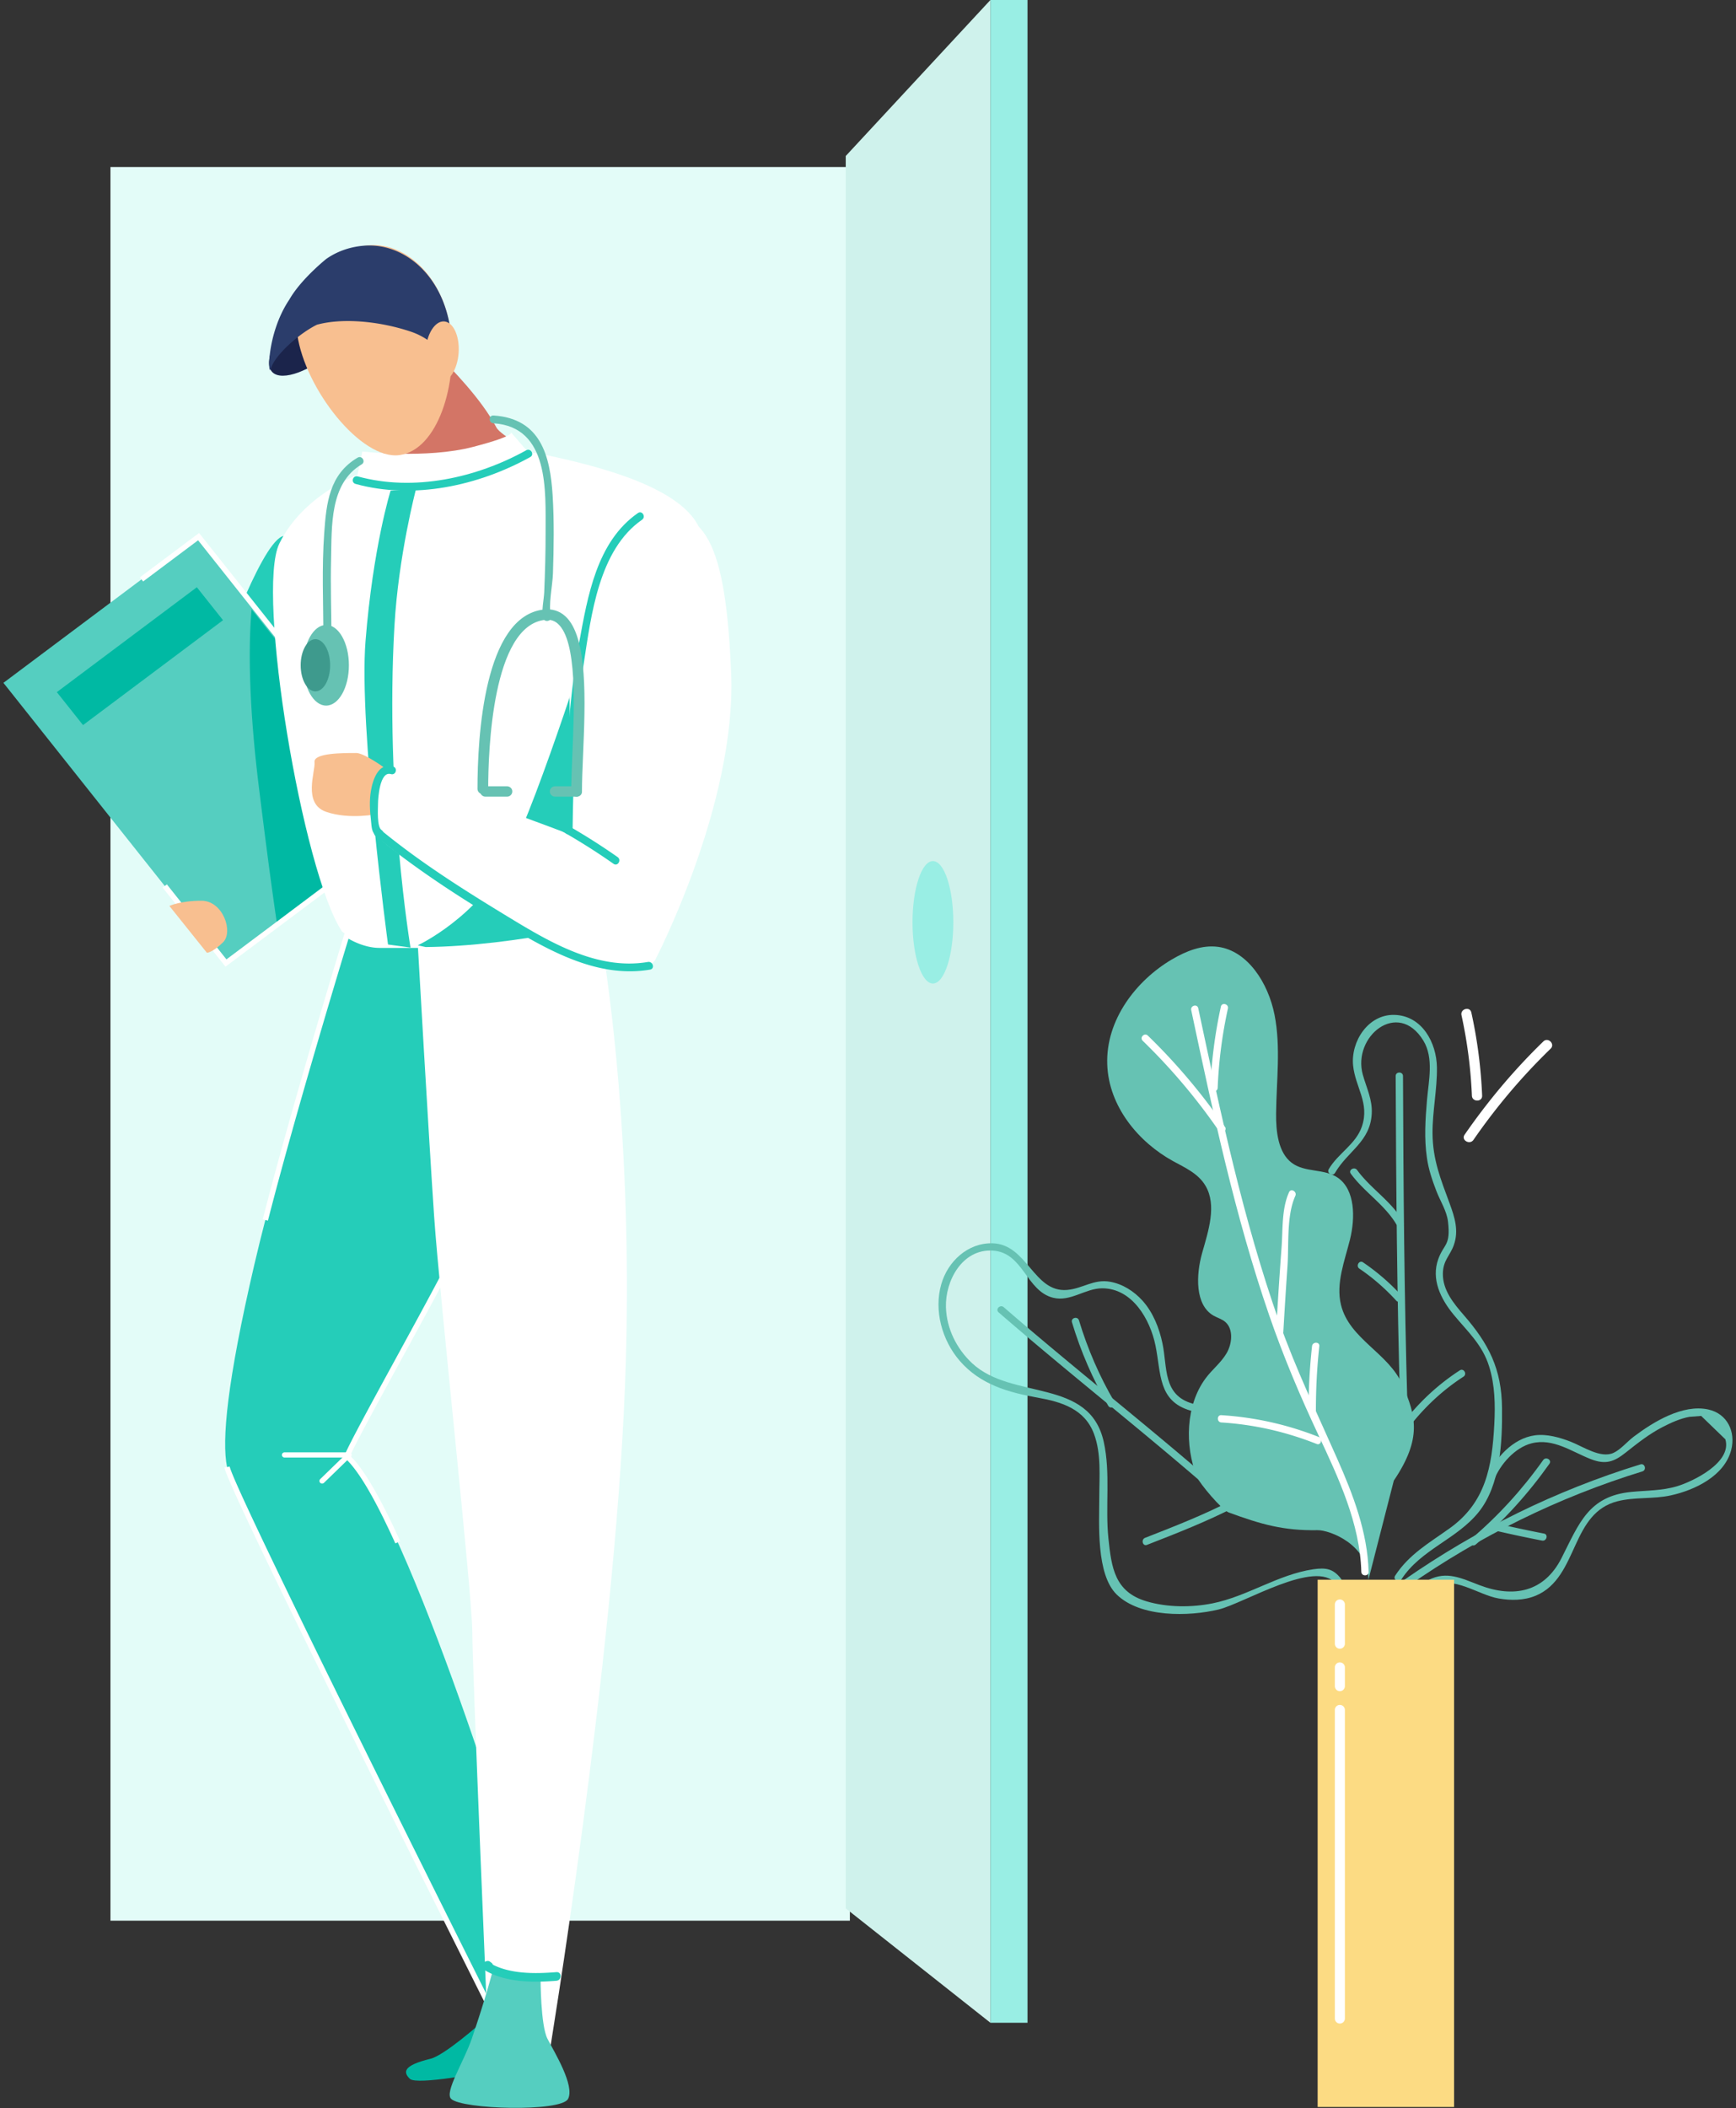 <svg width="468" height="568" fill="none" xmlns="http://www.w3.org/2000/svg"><rect width="100%" height="100%" fill="#333333" stroke="none"/><path d="M229.113 517.496H29.779V45h199.334v472.496z" fill="#E3FCF8"/><path d="M51.648 216.753s47.182-35.314 45.999-37.434c-1.185-2.118-15.465-37.597-21.645-34.772-6.181 2.825-17.334 35.051-17.334 35.051l-7.02 37.155z" fill="#25CDB9"/><path d="M78.35 196.316s-18.491 5.744-30.258 9.847-15.97 6.566-15.97 6.566l.84 11.488s10.927 3.282 31.1 3.282c20.173 0 22.695-1.642 22.695-1.642l-8.407-29.541z" fill="url(#paint0_linear_433_194)"/><path d="M118.514 254.695h-16.162c-4.647 0-8.817-2.868-8.817-2.868s-17.631 57.377-24.977 88.935c-7.347 31.559-8.816 47.336-7.347 54.509 1.47 7.172 71.996 147.749 71.996 147.749s8.815-25.821 8.815-28.689c0-2.869-32.324-107.584-48.487-121.928 2.94-7.173 30.856-55.944 32.325-61.681 1.469-5.739-7.346-76.027-7.346-76.027z" fill="#25CDB9"/><path d="M106.574 415.839c-5.498-12.121-10.048-19.83-13.525-22.916l-.368-.327.184-.45c1.291-3.148 7.353-14.247 13.77-25.996 8.304-15.201 17.716-32.431 18.526-35.595 1.127-4.403-4.228-50.717-7.286-75.157h-15.522c-3.618 0-6.906-1.618-8.396-2.479-1.975 6.462-14.19 46.639-21.726 75.954l-1.403-.339c8.186-31.837 21.88-76.459 22.016-76.905l.288-.935.822.563c.04.028 4.046 2.739 8.399 2.739h16.802l.077.617c.361 2.876 8.815 70.483 7.33 76.279-.852 3.332-9.9 19.896-18.651 35.914-6.125 11.217-11.928 21.839-13.517 25.423 3.572 3.412 8.112 11.159 13.501 23.044l-1.321.566zM133.334 544.874l-.777-1.549c-.12-.241-12.271-24.462-26.395-52.911-2.385-4.803-4.827-9.733-7.287-14.703-24.824-50.173-37.736-77.191-38.373-80.304l1.417-.273c.422 2.061 7.401 17.607 38.259 79.969 2.458 4.969 4.902 9.9 7.286 14.701a16154.15 16154.15 0 0025.614 51.356c3.499-10.317 8.222-24.911 8.222-26.829h1.444c0 2.897-7.946 26.254-8.851 28.908l-.559 1.635z" fill="#fff"/><path d="M112.637 254.694s2.938 51.641 4.407 73.157c1.47 21.518 10.286 101.846 10.286 111.888 0 10.041 4.408 113.32 4.408 113.32l16.162 1.436s17.631-106.149 20.57-180.742c2.938-74.589-7.346-126.23-7.346-126.23s-13.224 0-23.509 2.868c-4.847 1.352-4.531 2.308-24.978 4.303z" fill="#fff"/><path d="M60.914 259.472l52.611-39.391-59.992-75.491L.922 183.981l59.992 75.491z" fill="#55CEC0"/><path d="M60.785 260.455L43.844 239.14l1.144-.857 16.056 20.207 51.469-38.536-59.111-74.381-14.814 11.093-.883-1.11 15.958-11.949 60.875 76.601-53.753 40.247z" fill="#fff"/><path d="M98.062 230.645L74.588 248.3c-.882-5.876-2.412-16.849-4.839-36.562-3.167-25.732-2.52-41.045-1.916-47.562L102 207.362a1917.737 1917.737 0 01-3.939 23.283z" fill="#00B9A3"/><path d="M96.418 127.915s-14.786 5.501-21.123 18.561c-6.338 13.06 6.337 88.676 16.898 104.486 11.971 10.312 76.75-.687 82.383-7.561 5.632-6.873 16.009-90.344 14.785-98.299-2.111-13.749-30.277-19.936-42.95-22.685-12.674-2.75-49.993 5.498-49.993 5.498z" fill="#fff"/><path d="M112.637 254.697s16.146-7.504 24.551-23.915c8.407-16.413 23.536-64.828 23.536-64.828s11.661 13.316 23.579 30.4c-3.107 22.137-6.981 43.695-9.727 47.046-3.913 4.776-36.362 11.539-59.829 11.769l-2.11-.472z" fill="#25CDB9"/><path d="M142.333 123.711c1.312-2.626-7.213-6.054-8.554-8.608-3.969-7.561-12.149-15.886-15.889-19.628-4.592-4.595-13.601-2.618-13.601-2.618s0 24.289-.656 28.228c-.655 3.938-5.965 6.637-5.965 6.637s.718 5.835 22.363 3.865c13.965-1.27 20.99-5.25 22.302-7.876z" fill="#D37566"/><path d="M74.063 90.21a46.836 46.836 0 011.16-3.367 15.011 15.011 0 00-1.16 3.368zM75.266 86.747c.014-.021.02-.047.034-.068l-.006-.007s-.014.028-.028.075z" fill="#146ECF"/><path d="M143.189 122.773l-5.582-6.465s2.522.821-10.086 4.103c-12.609 3.283-29.84 1.231-29.84 1.231l-1.26 6.154s4.333 6.312 16.391 6.155c12.057-.157 24.496-4.535 27.45-5.723 6.171-2.483 2.927-5.455 2.927-5.455z" fill="#fff"/><path d="M110.668 255.31s-6.932-41.274-4.332-86.677c1.085-18.959 5.777-36.705 5.777-36.705l-6.814.268s-4.742 15.155-6.761 40.565c-1.842 23.181 6.065 81.723 6.065 81.723l6.065.826z" fill="#25CDB9"/><path d="M110.29 211.907s-10.927-9.026-14.289-9.026-11.489-.035-11.207 2.445c.28 2.479-3.272 11.207 3.127 13.408 6.4 2.2 13.964.56 13.964.56l6.724-.821 1.681-6.566z" fill="#F8BF90"/><path d="M176.688 258.525s21.828-41.933 20.42-76.992c-1.409-35.057-7.042-46.743-23.237-41.931-16.195 4.811-20.419 26.121-20.419 37.808 0 11.686.704 47.586.704 47.586s-45.525-17.191-49.75-17.191c-4.223 0-4.064 12.288-3.361 16.413.705 4.123 50.999 34.994 59.449 35.681 14.082 3.438 16.194-1.374 16.194-1.374z" fill="#fff"/><path d="M130.891 543.901c-1.855 1.8-11.239 9.928-14.838 10.801-7.418 1.801-7.418 3.601-5.564 5.401 1.855 1.8 20.402-1.8 20.402-1.8v-14.402z" fill="#00B9A3"/><path d="M145.728 533.099s0 12.602 1.855 16.203c1.854 3.6 7.418 12.602 5.564 16.202-1.855 3.6-28.598 2.846-31.53 0-1.854-1.8 3.45-10.045 5.564-16.202 3.71-10.802 5.564-18.003 5.564-18.003l12.983 1.8z" fill="#55CEC0"/><path d="M79.74 84.873c-5.245 4.905-8.997 12.665-6.328 15.385 2.67 2.72 10.751-.63 15.996-5.535 5.245-4.906 7.33-11.088 4.661-13.809-2.67-2.72-9.086-.948-14.329 3.96z" fill="#1B244B"/><path d="M80.142 90.14c2.088 14.616 17.2 33.89 27.553 32.481 10.353-1.409 15.816-19.26 13.727-33.877-2.089-14.616-12.51-23.983-22.864-22.573-10.353 1.41-20.504 9.352-18.416 23.968z" fill="#F8BF90"/><path d="M73.097 99.166c.885-3.194 7.046-9.027 12.32-11.667 6.71-1.856 16.61-1.056 25.306 1.847 6.441 2.152 9.721 7.118 10.986 9.545.271-3.4.185-6.856-.287-10.147-2.092-14.614-12.427-23.16-22.864-22.573-3.803.214-7.436 1.415-10.464 3.497-.026.012-.049.036-.075.049-.03.02-.065.049-.1.074a57.287 57.287 0 00-3.147 2.789c-2.217 2.1-5.03 5.09-6.764 8.123-6.328 9.418-5.797 21.657-4.911 18.463z" fill="#2B3D6B"/><path d="M114.731 94.463c-.302 4.501 1.447 8.277 3.907 8.435 2.46.157 4.699-3.363 5.001-7.864.303-4.5-1.446-8.275-3.906-8.433-2.46-.157-4.699 3.363-5.002 7.862zM45.668 244.093s2.889-1.402 8.667-1.402c5.777 0 8.666 8.413 5.777 11.217-2.889 2.804-4.333 2.804-4.333 2.804l-10.111-12.619z" fill="#F8BF90"/><path d="M22.38 195.365l37.743-28.261-7.057-8.88-37.744 28.26 7.058 8.881z" fill="#00B9A3"/><path d="M95.865 130.39c15.719 4.313 33.185.459 47.088-7.247 1.21-.672.12-2.49-1.094-1.817-13.395 7.425-30.261 11.195-45.417 7.037-1.344-.369-1.919 1.66-.577 2.027zM171.984 138.226c-11.141 7.71-13.579 22.555-15.821 34.763-3.076 16.759-3.755 33.785-3.968 50.774-.017 1.353 2.15 1.355 2.167 0 .188-15.071.708-30.174 3.025-45.099 1.982-12.756 4.004-30.534 15.691-38.622 1.125-.78.045-2.604-1.094-1.816z" fill="#25CDB9"/><path d="M147.049 221.509a172.78 172.78 0 0118.352 11.23c1.132.794 2.214-1.03 1.093-1.817a172.759 172.759 0 00-18.351-11.229c-1.224-.649-2.319 1.167-1.094 1.816zM101.221 225.22c11.991 9.838 25.291 18.27 38.743 26.098 10.62 6.18 22.558 12.082 35.274 9.928 1.391-.236.801-2.294-.587-2.058-13.659 2.313-26.576-5.422-37.69-12.174-11.808-7.176-23.53-14.562-34.183-23.306-1.076-.881-2.64.623-1.557 1.512zM132.434 528.789c-.127-.089-.254-.18-.38-.27-.348-.248-.856-.179-1.21 0-.122.06-.243.122-.363.184-.833.419-.724 1.565 0 2.01 5.58 3.444 13.117 3.487 19.5 2.973 1.528-.123 1.541-2.453 0-2.329-5.98.481-13.061.572-18.289-2.654v2.01c-.156.029-.312.059-.47.087 1.247.889 2.444-1.132 1.212-2.011z" fill="#25CDB9"/><path d="M105.955 206.508c-3.998-1.183-5.504 3.744-5.984 6.702-.422 2.611-.26 5.237.036 7.85.204 1.806.11 3.346 1.72 4.399 1.179.771 2.281-1.078 1.113-1.843-1.273-.832-.942-5.728-.935-7.08.006-1.381.454-8.86 3.465-7.968 1.357.402 1.937-1.659.585-2.06z" fill="#25CDB9"/><path d="M133.056 114.052c15.12.973 13.999 18.402 14.027 29.255.014 5.421-.142 10.842-.371 16.259-.088 2.069-.818 4.966-.256 6.992.361 1.305 2.453.751 2.089-.558-.79-2.854.418-8.217.522-11.489.224-6.999.35-14.032-.085-21.027-.66-10.648-3.209-20.717-15.926-21.535-1.393-.09-1.387 2.014 0 2.103zM96.4 123.31c-7.633 4.497-8.417 12.252-8.992 20.253-.68 9.431-.256 18.883-.213 28.324.006 1.353 2.173 1.356 2.167 0-.033-7.062-.284-14.12-.11-21.184.218-8.733-.452-20.455 8.24-25.579 1.191-.701.103-2.52-1.093-1.814z" fill="#66C2B3"/><path d="M155.445 214.65c-.797 0-1.445-.628-1.445-1.402 0-2.872.149-6.377.307-10.088.543-12.829 1.287-30.4-3.883-35.081-.959-.869-2.103-1.221-3.487-1.07-14.221 1.534-15.327 35.245-15.327 45.541 0 .774-.646 1.4-1.443 1.4s-1.444-.626-1.444-1.4c0-13.951 1.743-46.585 17.896-48.327 2.245-.242 4.186.368 5.775 1.806 6.141 5.559 5.395 23.129 4.797 37.246-.154 3.682-.303 7.159-.303 9.973 0 .774-.646 1.402-1.443 1.402z" fill="#66C2B3"/><path d="M136.668 214.65h-5.778c-.798 0-1.445-.628-1.445-1.402 0-.774.647-1.402 1.445-1.402h5.778c.797 0 1.443.628 1.443 1.402 0 .774-.646 1.402-1.443 1.402zM155.445 214.65h-5.778c-.797 0-1.444-.628-1.444-1.402 0-.774.647-1.402 1.444-1.402h5.778c.797 0 1.443.628 1.443 1.402 0 .774-.646 1.402-1.443 1.402zM94.057 179.248c0 6.001-2.749 10.866-6.139 10.866s-6.139-4.865-6.139-10.866c0-6.001 2.75-10.866 6.14-10.866 3.39 0 6.138 4.865 6.138 10.866z" fill="#66C2B3"/><path d="M89.001 179.248c0 3.883-1.78 7.031-3.972 7.031-2.194 0-3.972-3.148-3.972-7.031 0-3.884 1.778-7.032 3.972-7.032 2.193 0 3.972 3.148 3.972 7.032z" fill="#3E9A8D"/><path d="M94.056 392.712H76.722a.712.712 0 01-.722-.701c0-.387.324-.701.722-.701h17.334c.398 0 .722.314.722.701a.712.712 0 01-.722.701z" fill="#fff"/><path d="M86.836 399.723a.737.737 0 01-.511-.205.69.69 0 010-.993l7.222-7.01a.739.739 0 011.021 0 .687.687 0 010 .993l-7.222 7.01a.731.731 0 01-.51.205z" fill="#fff"/><path d="M228 42.03L267 0v545l-39-30.823V42.031z" fill="#CFF2EC"/><path d="M267 545h10V0h-10v545zM246 248.5c0 9.112 2.463 16.5 5.5 16.5s5.5-7.388 5.5-16.5-2.463-16.5-5.5-16.5-5.5 7.388-5.5 16.5z" fill="#99EEE4"/><g clip-path="url(#clip0_433_194)"><path d="M361.481 425.316c-2.04-2.616-3.987-3.008-7.44-2.5-9.493 1.4-17.76 7.296-27.147 9.177-5.693 1.143-12.186 1.124-17.8-.54-8.6-2.55-9.453-9.053-10.28-16.946-.893-8.575.614-17.554-1.253-25.994-3.841-17.4-24.687-11.146-35.476-21.2-4.185-3.898-6.9-9.333-7.075-15.105-.216-7.097 4.367-15.712 12.558-15.261 8.354.46 9.018 10.909 16.37 12.717 4.652 1.144 8.642-2.548 13.196-2.552 8.16-.007 12.934 8.435 14.36 15.387 1.547 7.537.64 15.012 9.467 17.569 1.213.352 1.733-1.543.52-1.893-8.04-2.331-6.733-9.712-8.093-16.199-.867-4.153-2.534-8.364-5.4-11.553-2.28-2.519-5.334-4.476-8.72-5.078-4.436-.792-7.387 1.856-11.611 2.208-9.025.752-10.713-12.342-20.089-12.57-6.654-.163-12.036 4.858-13.81 10.998-2.049 7.096.206 15.156 4.954 20.651 5.53 6.403 13.093 8.528 21.109 9.955 6.381 1.137 12.605 3.037 15.108 9.76 2.005 5.385 1.419 11.461 1.419 17.093-.014 7.087-.88 20.691 4.666 26.148 6.4 6.281 19.52 5.983 27.507 4.059 6.84-1.648 26.267-13.712 31.573-6.942.774.995 2.16-.404 1.387-1.389z" fill="#66C2B3"/><path d="M368.909 425.629c0-9.534-10.534-13.404-13.694-13.348-9.213.163-15.2-1.56-23.96-4.768-1.893-.692-7.893-7.885-8.56-9.533-3.413-8.581-2.986-19.405 2.267-26.539 1.747-2.393 4.133-4.19 5.667-6.766 1.546-2.574 1.92-6.498-.24-8.439-.947-.849-2.187-1.151-3.267-1.773-4.987-2.879-4.72-10.914-3.04-16.879 1.693-5.964 3.987-12.824.92-18.065-1.96-3.359-5.56-4.914-8.787-6.688-9.213-5.07-17.32-14.619-17.72-26.052-.413-12.039 7.84-22.616 17.387-28.254 3.853-2.272 8.173-3.997 12.507-3.409 7.92 1.076 13.506 9.664 15.213 18.344 1.707 8.681.507 17.691.413 26.576-.053 4.885.574 10.493 4.187 13.248 3.64 2.763 8.84 1.463 12.547 4.104 4.573 3.259 4.626 10.696 3.2 16.523-1.44 5.828-3.867 11.84-2.44 17.67 2.28 9.28 12.88 12.946 16.613 21.62 3.56 8.254 5.333 14.291-2.373 25.732l-6.84 26.696z" fill="#66C2B3"/><path d="M377.802 425.536c5.2-8.032 14.88-10.784 20.773-18.067 5.96-7.349 6.44-19.009 6.347-28.066-.093-10.562-3.56-17.304-10.307-25.068-2.733-3.148-5.693-6.71-5.64-11.171.054-3.639 1.934-4.805 2.96-7.719 1.374-3.87.24-7.441-1.12-11.152-2.413-6.542-4.573-11.789-4.626-18.914-.04-5.948 1.266-11.848 1.186-17.774-.093-6.642-3.986-13.98-11.493-14.16-7.04-.168-11.747 7.148-11.107 13.615.6 5.936 4.52 10.115 2.374 16.452-1.64 4.828-6.44 7.223-8.934 11.5-.64 1.093 1.067 2.083 1.694.991 3.44-5.896 9.493-8.34 9.893-15.954.2-3.778-1.4-6.898-2.4-10.452-2.907-10.304 9.453-20.428 16.307-9.229 2.88 4.709 1.426 10.877.986 16.024-.44 5.181-.786 10.435-.013 15.607.453 3.148 1.427 5.996 2.56 8.941 1.027 2.669 2.8 5.351 3.12 8.24.747 6.54-1.093 5.867-2.613 10.021-1.987 5.454.64 10.763 4.08 14.955 3.76 4.579 7.773 8.076 9.613 13.993 1.573 5.02 1.68 10.396 1.4 15.607-.6 11.405-2.307 21.071-12.067 28.039-5.44 3.89-10.946 7.002-14.666 12.749-.694 1.064 1.013 2.049 1.693.992z" fill="#66C2B3"/><path d="M386.107 427.385c5.866-2.966 12.24 2.299 17.906 3.298 3.307.582 6.84.554 9.987-.747 5.96-2.464 8.293-8.392 10.813-13.849 2.44-5.312 5.134-10.035 11.214-11.59 4.693-1.2 9.666-.545 14.4-1.588 6.48-1.425 14.426-5.214 16.266-12.19 1.294-4.934-1.026-9.838-6.173-10.956-6.947-1.511-14.88 3.398-20.093 7.326-1.76 1.326-3.507 3.471-5.454 4.366-3.453 1.593-8.293-1.752-11.546-3.018-2.947-1.138-6.44-2.142-9.654-1.708-5.92.804-10.8 6.155-12.88 11.467-.453 1.177 1.44 1.688 1.894.521 1.64-4.169 5.613-8.685 10.106-9.837 5.8-1.487 10.894 2.296 15.974 4.264 3.933 1.528 6.2.768 9.36-1.74 3.226-2.548 6.333-5.032 10-6.919 2.16-1.118 4.733-2.293 7.213-2.737 1.053-.081 2.12-.164 3.173-.247l6.52 6.299c1.88 6.256-8.773 11.372-13.026 12.647-4.067 1.218-8.187 1.117-12.347 1.526-11.547 1.135-14.067 8.526-18.8 17.832-4.667 9.18-12.907 10.802-22.107 7.291-4.866-1.853-8.813-3.897-13.733-1.407-1.133.572-.133 2.267.987 1.696z" fill="#66C2B3"/><path d="M321.135 272.164c5.893 27.673 11.8 55.453 21.027 82.245 3.8 11.019 8.293 21.667 13.253 32.208 5.427 11.58 11.227 23.87 11.573 36.891.04 1.26 2 1.265 1.974 0-.294-10.711-4.2-20.848-8.494-30.537-5.4-12.222-11.146-24.144-15.613-36.778-9.693-27.496-15.76-56.086-21.827-84.55-.266-1.236-2.16-.714-1.893.521z" fill="#fff"/><path d="M308.053 280.415a161.621 161.621 0 0120.48 24.198c.72 1.032 2.427.051 1.694-.992-6.134-8.865-13.04-17.088-20.787-24.596-.907-.88-2.293.508-1.387 1.39zM329.134 271.218a127.283 127.283 0 00-2.84 21.885c-.053 1.264 1.92 1.261 1.973 0a122.763 122.763 0 012.76-21.362c.267-1.233-1.626-1.759-1.893-.523zM347.508 321.221c-2.04 4.519-1.653 10.142-2.026 14.995-.56 7.556-1.04 15.117-1.48 22.681-.067 1.263 1.893 1.258 1.96 0 .346-5.884.706-11.765 1.12-17.644.413-5.873-.307-13.662 2.12-19.041.52-1.143-1.174-2.143-1.694-.991zM353.707 362.708a155.989 155.989 0 00-.933 17.475c0 1.264 1.973 1.265 1.973 0-.013-5.846.293-11.664.92-17.475.133-1.255-1.826-1.245-1.96 0zM329.266 383.259c8.894.565 17.414 2.52 25.694 5.792 1.173.465 1.68-1.434.52-1.894a85.447 85.447 0 00-26.214-5.862c-1.266-.08-1.266 1.884 0 1.964z" fill="#fff"/><path d="M376.254 289.924c.12 29.691.347 59.388 1.213 89.066.04 1.262 2 1.267 1.96 0-.866-29.678-1.093-59.375-1.2-89.066-.013-1.264-1.973-1.267-1.973 0z" fill="#66C2B3"/><path d="M364.162 316.239c3.64 4.974 9.106 8.304 12.266 13.633.654 1.085 2.347.099 1.707-.992-3.2-5.357-8.64-8.651-12.28-13.633-.733-1.011-2.44-.032-1.693.992zM366.482 341.823c3.653 2.474 6.946 5.364 9.933 8.621.853.933 2.24-.459 1.387-1.389a58.395 58.395 0 00-10.334-8.928c-1.053-.71-2.04.992-.986 1.696zM393.535 369.223c-5.28 3.425-9.934 7.609-13.934 12.468-.8.968.574 2.365 1.387 1.388 3.893-4.731 8.387-8.822 13.547-12.16 1.053-.686.066-2.387-1-1.696zM269.208 353.589c18.615 16.141 38.034 31.327 56.647 47.468.947.824 2.347-.559 1.387-1.388-18.614-16.141-38.03-31.328-56.646-47.469-.951-.824-2.345.558-1.388 1.389z" fill="#66C2B3"/><path d="M288.985 356.277c2.382 7.884 5.617 15.371 9.776 22.48.64 1.09 2.346.102 1.706-.992-4.08-6.961-7.254-14.286-9.589-22.009-.364-1.208-2.261-.693-1.893.521zM309.215 416.239c8.054-3.144 16.134-6.296 23.827-10.26l-1.2-1.543c-.44.433-1.6.677-2.24.843-1.227.309-.707 2.204.52 1.893 1.04-.263 2.333-.571 3.107-1.348.813-.804-.214-2.043-1.187-1.541-7.547 3.888-15.453 6.978-23.347 10.061-1.16.455-.653 2.356.52 1.895zM379.48 427.411c19.44-13.523 40.627-24.002 63.28-30.964 1.213-.371.694-2.267-.52-1.894-22.813 7.011-44.16 17.539-63.76 31.163-1.026.716-.04 2.419 1 1.695z" fill="#66C2B3"/><path d="M416.015 393.392c-5.627 7.936-12.147 15.081-19.574 21.371-.96.818.427 2.201 1.387 1.388 7.56-6.399 14.16-13.698 19.88-21.768.733-1.032-.96-2.015-1.693-.991z" fill="#66C2B3"/><path d="M402.042 412.151a352.858 352.858 0 0013.667 2.933c1.24.24 1.773-1.653.519-1.893a355.103 355.103 0 01-13.666-2.934c-1.227-.288-1.76 1.604-.52 1.894z" fill="#66C2B3"/><path d="M392.001 567.69h-36.786V425.629h36.786V567.69z" fill="#FCDB83"/><path d="M361.202 545.209a1.35 1.35 0 01-1.347-1.354v-83.14c0-.748.6-1.355 1.347-1.355s1.36.607 1.36 1.355v83.14a1.36 1.36 0 01-1.36 1.354zM361.202 455.655a1.35 1.35 0 01-1.347-1.355v-5.048c0-.748.6-1.355 1.347-1.355s1.36.607 1.36 1.355v5.048a1.36 1.36 0 01-1.36 1.355zM361.202 444.22a1.35 1.35 0 01-1.347-1.355v-10.561c0-.748.6-1.355 1.347-1.355s1.36.607 1.36 1.355v10.561a1.36 1.36 0 01-1.36 1.355zM416.068 280.596c-7.907 7.667-14.96 16.069-21.227 25.124-1.013 1.464 1.373 2.844 2.387 1.393a163.936 163.936 0 0120.8-24.566c1.28-1.238-.68-3.188-1.96-1.951zM394.001 273.547a125.991 125.991 0 012.8 21.653c.067 1.769 2.827 1.779 2.76 0a129.16 129.16 0 00-2.907-22.387c-.373-1.734-3.04-1-2.653.734z" fill="#fff"/></g><defs><linearGradient id="paint0_linear_433_194" x1="17.29" y1="218.382" x2="-74.831" y2="228.994" gradientUnits="userSpaceOnUse"><stop stop-color="#AAC6EE"/><stop offset=".992" stop-color="#85ADE8"/><stop offset="1" stop-color="#85ADE8"/></linearGradient><clipPath id="clip0_433_194"><path fill="#fff" transform="translate(253 255)" d="M0 0h215v313H0z"/></clipPath></defs></svg>